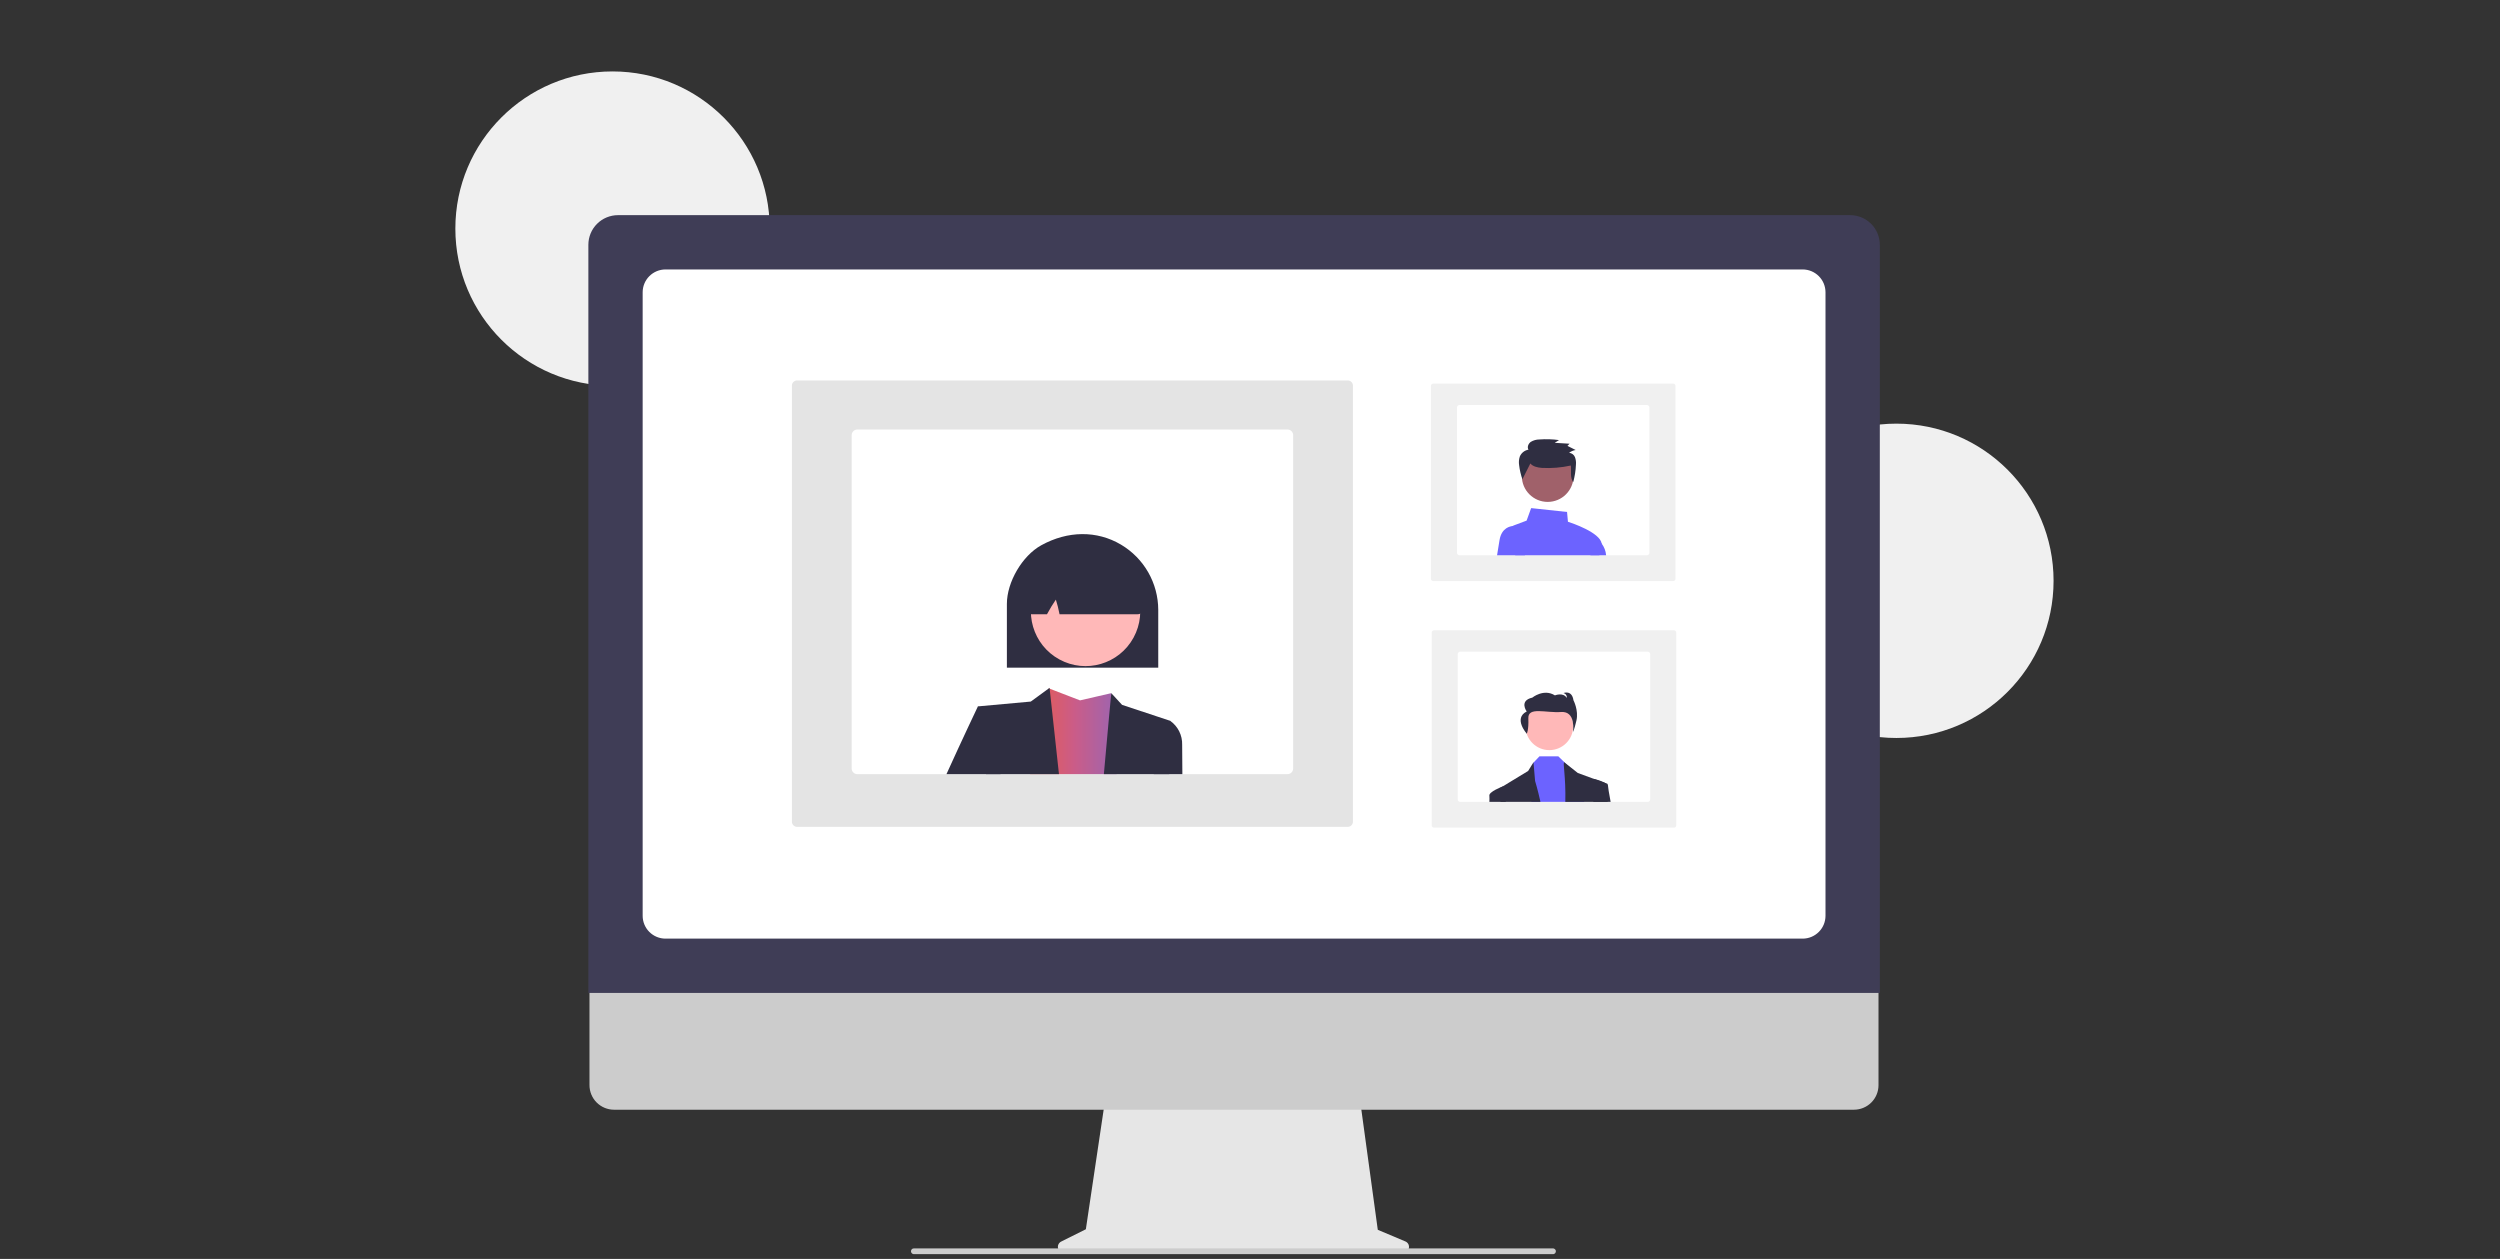 <svg width="280" height="141" viewBox="0 0 280 141" fill="none" xmlns="http://www.w3.org/2000/svg">
<rect x="0" y="0" width="280" height="141" fill="#333333" stroke="none"/>
<g clip-path="url(#clip0_1540_6995)">
<path d="M68.603 43.206C78.325 43.206 86.206 35.325 86.206 25.603C86.206 15.881 78.325 8 68.603 8C58.881 8 51 15.881 51 25.603C51 35.325 58.881 43.206 68.603 43.206Z" fill="#F0F0F0"/>
<path d="M212.397 82.654C222.119 82.654 230 74.773 230 65.051C230 55.329 222.119 47.448 212.397 47.448C202.675 47.448 194.794 55.329 194.794 65.051C194.794 74.773 202.675 82.654 212.397 82.654Z" fill="#F0F0F0"/>
<path d="M157.407 139.042L154.312 137.738L152.189 122.224H123.917L121.616 137.675L118.847 139.059C118.714 139.126 118.608 139.235 118.545 139.369C118.483 139.503 118.467 139.654 118.501 139.799C118.535 139.943 118.617 140.071 118.733 140.163C118.849 140.255 118.993 140.305 119.141 140.305H157.152C157.303 140.305 157.45 140.253 157.568 140.156C157.685 140.06 157.766 139.926 157.796 139.778C157.826 139.629 157.804 139.474 157.733 139.34C157.662 139.206 157.547 139.1 157.407 139.042Z" fill="#E6E6E6"/>
<path d="M207.647 124.288H68.768C68.039 124.286 67.341 123.996 66.826 123.48C66.311 122.964 66.022 122.265 66.022 121.536V101.953H210.393V121.536C210.393 122.265 210.104 122.964 209.589 123.48C209.074 123.996 208.376 124.286 207.647 124.288Z" fill="#CCCCCC"/>
<path d="M210.539 111.209H65.897V27.413C65.897 26.534 66.247 25.691 66.869 25.069C67.491 24.447 68.334 24.098 69.213 24.097H207.222C208.101 24.098 208.944 24.447 209.566 25.069C210.188 25.691 210.538 26.534 210.539 27.413V111.209Z" fill="#3F3D56"/>
<path d="M201.899 105.127H74.535C73.857 105.126 73.207 104.856 72.727 104.377C72.248 103.898 71.978 103.248 71.978 102.57V32.735C71.978 32.057 72.248 31.407 72.727 30.928C73.207 30.449 73.857 30.179 74.535 30.178H201.899C202.577 30.179 203.227 30.449 203.706 30.928C204.186 31.407 204.455 32.057 204.456 32.735V102.57C204.455 103.248 204.186 103.898 203.706 104.377C203.227 104.856 202.577 105.126 201.899 105.127Z" fill="white"/>
<path d="M173.936 140.466H102.368C102.295 140.468 102.223 140.445 102.164 140.402C102.105 140.358 102.062 140.297 102.042 140.226C102.029 140.178 102.028 140.128 102.038 140.079C102.047 140.031 102.068 139.985 102.099 139.946C102.129 139.906 102.168 139.874 102.212 139.852C102.257 139.831 102.306 139.819 102.355 139.819H173.91C173.987 139.816 174.063 139.84 174.125 139.886C174.187 139.932 174.232 139.998 174.252 140.072C174.263 140.12 174.263 140.169 174.252 140.216C174.241 140.263 174.219 140.307 174.189 140.345C174.158 140.383 174.12 140.414 174.076 140.435C174.033 140.456 173.985 140.466 173.936 140.466Z" fill="#CCCCCC"/>
<path d="M187.463 92.695H160.629C160.562 92.7 160.496 92.68 160.444 92.637C160.392 92.594 160.36 92.533 160.353 92.466V70.821C160.36 70.754 160.392 70.693 160.444 70.65C160.496 70.607 160.562 70.587 160.629 70.592H187.463C187.53 70.587 187.596 70.607 187.648 70.65C187.7 70.693 187.733 70.754 187.74 70.821V92.466C187.733 92.533 187.7 92.594 187.648 92.637C187.596 92.68 187.53 92.7 187.463 92.695Z" fill="#F0F0F0"/>
<path d="M184.546 72.987H163.545C163.472 72.987 163.401 73.017 163.35 73.068C163.298 73.12 163.269 73.19 163.269 73.264V89.536C163.269 89.609 163.298 89.68 163.35 89.731C163.401 89.783 163.472 89.812 163.545 89.812H184.546C184.619 89.812 184.689 89.783 184.741 89.731C184.793 89.68 184.822 89.609 184.822 89.536V73.264C184.822 73.19 184.793 73.12 184.741 73.068C184.689 73.017 184.619 72.987 184.546 72.987Z" fill="white"/>
<path d="M173.527 84.014C175.001 84.014 176.197 82.818 176.197 81.344C176.197 79.869 175.001 78.673 173.527 78.673C172.052 78.673 170.856 79.869 170.856 81.344C170.856 82.818 172.052 84.014 173.527 84.014Z" fill="#FFB8B8"/>
<path d="M177.434 89.812H171.514L171.707 85.46L171.753 85.412L172.418 84.71H174.532L175.315 85.469L175.379 85.53L177.047 87.129L177.434 89.812Z" fill="#6C63FF"/>
<path d="M172.531 89.812H168.052C168.041 88.83 168.035 88.242 168.035 88.242L168.294 88.084L168.295 88.083H168.296L171.15 86.35L171.75 85.377L171.753 85.411L171.929 87.463C171.929 87.463 172.22 88.404 172.531 89.812Z" fill="#2F2E41"/>
<path d="M180.059 89.812H175.315C175.387 86.947 175 85.377 175.199 85.377L175.315 85.469L176.713 86.573L178.556 87.249H178.557L179.828 87.715L180.051 87.796V87.901C180.051 88.153 180.053 88.841 180.059 89.812Z" fill="#2F2E41"/>
<path d="M171 82.179C171 82.179 171.227 81.781 171.174 80.45C171.122 79.119 173.148 79.871 174.842 79.745C176.536 79.618 176.177 81.967 176.177 81.967C176.177 81.967 176.299 81.827 176.561 80.693C176.822 79.56 176.228 78.43 176.228 78.43C176.054 77.238 175.111 77.62 175.111 77.62C175.23 77.651 175.334 77.724 175.401 77.827C175.469 77.929 175.496 78.053 175.478 78.175C175.093 77.501 174.151 77.883 174.151 77.883C172.893 77.094 171.619 78.133 171.619 78.133C170.1 78.478 170.991 79.686 170.991 79.686C169.463 80.457 171 82.179 171 82.179Z" fill="#2F2E41"/>
<path d="M168.65 89.812H166.81C166.824 89.585 166.825 89.358 166.811 89.131C166.701 88.693 168.248 88.101 168.294 88.084L168.295 88.083H168.296L168.591 88.241L168.65 89.812Z" fill="#2F2E41"/>
<path d="M180.391 89.812H178.458L178.217 87.43L178.488 87.232C178.488 87.232 178.512 87.237 178.556 87.249H178.557C178.999 87.349 179.426 87.506 179.827 87.715C179.913 87.762 179.988 87.826 180.05 87.901C180.088 87.947 180.107 88.005 180.103 88.065C180.093 88.154 180.206 88.809 180.391 89.812Z" fill="#2F2E41"/>
<path d="M187.375 65.078H160.541C160.474 65.083 160.408 65.062 160.356 65.02C160.304 64.977 160.272 64.916 160.265 64.849V43.196C160.272 43.129 160.304 43.068 160.356 43.025C160.408 42.982 160.474 42.962 160.541 42.967H187.375C187.442 42.962 187.509 42.982 187.56 43.025C187.612 43.068 187.645 43.129 187.652 43.196V64.849C187.645 64.916 187.612 64.977 187.56 65.02C187.509 65.062 187.442 65.083 187.375 65.078Z" fill="#F0F0F0"/>
<path d="M184.459 45.362H163.458C163.385 45.362 163.314 45.391 163.263 45.443C163.211 45.495 163.182 45.565 163.182 45.638V61.911C163.182 61.984 163.211 62.054 163.263 62.106C163.314 62.158 163.385 62.187 163.458 62.187H184.459C184.532 62.187 184.602 62.158 184.654 62.106C184.706 62.054 184.735 61.984 184.735 61.911V45.638C184.735 45.565 184.706 45.495 184.654 45.443C184.602 45.391 184.532 45.362 184.459 45.362Z" fill="white"/>
<path d="M179.127 62.187C179.246 61.761 179.338 61.393 179.385 61.132C179.4 61.052 179.401 60.97 179.389 60.889C179.213 59.631 176.018 58.568 175.609 58.436L175.51 57.341L171.489 56.908L170.98 58.309L169.537 58.85C169.485 58.869 169.435 58.895 169.389 58.926C169.268 59.008 169.175 59.125 169.122 59.261C169.07 59.397 169.06 59.546 169.095 59.688L169.709 62.187L179.127 62.187Z" fill="#6C63FF"/>
<path d="M170.792 62.187H167.672C167.784 61.491 167.884 60.875 167.949 60.483C168.187 59.057 169.226 58.936 169.389 58.926C169.402 58.925 169.41 58.925 169.41 58.925H170.067L170.792 62.187Z" fill="#6C63FF"/>
<path d="M179.127 62.187H179.883C179.847 61.716 179.675 61.266 179.389 60.889C179.246 60.7 179.061 60.546 178.848 60.439L178.791 60.415L178.126 62.187H179.127Z" fill="#6C63FF"/>
<path d="M173.342 56.214C174.941 56.214 176.237 54.918 176.237 53.319C176.237 51.72 174.941 50.424 173.342 50.424C171.743 50.424 170.447 51.72 170.447 53.319C170.447 54.918 171.743 56.214 173.342 56.214Z" fill="#A0616A"/>
<path d="M171.399 51.909C171.699 52.263 172.206 52.363 172.674 52.404C173.767 52.465 174.864 52.375 175.934 52.138C176.001 52.78 175.82 53.473 176.198 54.001C176.375 53.362 176.478 52.704 176.505 52.04C176.533 51.756 176.496 51.468 176.396 51.2C176.343 51.066 176.253 50.949 176.137 50.864C176.021 50.778 175.883 50.727 175.738 50.715C175.954 50.552 176.207 50.444 176.474 50.401L175.555 49.939L175.791 49.697L174.127 49.595L174.609 49.289C173.883 49.189 173.149 49.166 172.418 49.22C172.077 49.22 171.742 49.313 171.45 49.489C171.175 49.685 171.016 50.076 171.187 50.364C170.973 50.4 170.772 50.489 170.603 50.623C170.433 50.758 170.301 50.933 170.218 51.133C170.113 51.451 170.088 51.79 170.144 52.12C170.207 52.649 170.33 53.169 170.511 53.671" fill="#2F2E41"/>
<path d="M88.695 92.09V43.127C88.713 42.975 88.788 42.836 88.907 42.74C89.025 42.643 89.177 42.597 89.329 42.61H150.892C151.044 42.597 151.196 42.643 151.314 42.74C151.433 42.836 151.509 42.975 151.526 43.127V92.09C151.509 92.242 151.433 92.381 151.314 92.478C151.196 92.574 151.044 92.621 150.892 92.607H89.329C89.177 92.621 89.025 92.574 88.907 92.478C88.788 92.381 88.713 92.242 88.695 92.09Z" fill="#E4E4E4"/>
<path d="M95.387 48.738V86.07C95.387 86.239 95.454 86.4 95.573 86.519C95.692 86.637 95.853 86.704 96.021 86.704H144.2C144.368 86.704 144.529 86.637 144.648 86.519C144.767 86.4 144.834 86.239 144.834 86.07V48.738C144.834 48.57 144.767 48.409 144.648 48.29C144.529 48.172 144.368 48.105 144.2 48.105H96.021C95.853 48.105 95.692 48.172 95.573 48.29C95.454 48.409 95.387 48.57 95.387 48.738Z" fill="white"/>
<path d="M115.37 86.704H125.067L124.462 77.635L120.964 78.442L117.562 77.133L117.472 77.1L117.466 77.097C117.465 77.099 117.464 77.102 117.464 77.105C117.41 77.321 116.342 81.596 115.37 86.704Z" fill="url(#paint0_linear_1540_6995)"/>
<path d="M109.526 79.115L110.432 86.704H118.604L117.562 77.133L117.552 77.04L117.472 77.099L117.463 77.105L115.447 78.576L109.526 79.115Z" fill="#2F2E41"/>
<path d="M123.633 86.704H130.951L131.057 80.73L125.671 78.944L124.463 77.635C124.463 77.635 124.081 81.572 123.633 86.704Z" fill="#2F2E41"/>
<path d="M106.003 86.704H112.068L111.679 81.268L109.526 79.115C109.526 79.115 107.823 82.688 106.003 86.704Z" fill="#2F2E41"/>
<path d="M129.226 86.704H132.425C132.411 84.963 132.402 83.76 132.402 83.421C132.418 82.896 132.304 82.375 132.069 81.906C131.834 81.436 131.486 81.032 131.057 80.73L129.441 81.268L129.226 86.704Z" fill="#2F2E41"/>
<path d="M129.724 74.781H112.771V67.636C112.771 65.187 114.497 62.243 116.617 61.073C119.593 59.431 122.847 59.402 125.544 60.994C126.813 61.746 127.866 62.814 128.599 64.094C129.331 65.375 129.719 66.824 129.724 68.299V74.781Z" fill="#2F2E41"/>
<path d="M126.956 71.418C128.578 68.451 127.488 64.731 124.52 63.108C121.553 61.486 117.833 62.577 116.21 65.544C114.588 68.511 115.679 72.232 118.646 73.854C121.614 75.476 125.334 74.386 126.956 71.418Z" fill="#FFB8B8"/>
<path d="M127.404 68.797H118.668L118.648 68.698C118.546 68.178 118.416 67.663 118.256 67.157C117.909 67.665 117.589 68.192 117.298 68.733L117.262 68.797H115.564C115.46 68.797 115.357 68.776 115.261 68.734C115.166 68.691 115.081 68.63 115.011 68.553C114.964 68.502 114.856 68.383 115.304 62.923C115.316 62.792 115.362 62.668 115.437 62.561C115.512 62.454 115.613 62.368 115.731 62.312C119.564 60.523 123.448 60.57 127.277 62.454H127.345L127.369 62.549C128.124 68.36 128.015 68.486 127.969 68.54C127.899 68.621 127.812 68.686 127.715 68.73C127.617 68.775 127.511 68.798 127.404 68.797Z" fill="#2F2E41"/>
</g>
<defs>
<linearGradient id="paint0_linear_1540_6995" x1="115.37" y1="81.901" x2="125.067" y2="81.901" gradientUnits="userSpaceOnUse">
<stop stop-color="#EA5B4B"/>
<stop offset="0.505" stop-color="#CB5C87"/>
<stop offset="1" stop-color="#9C65B1"/>
</linearGradient>
<clipPath id="clip0_1540_6995">
<rect width="179" height="132.467" fill="white" transform="translate(51 8)"/>
</clipPath>
</defs>
</svg>

